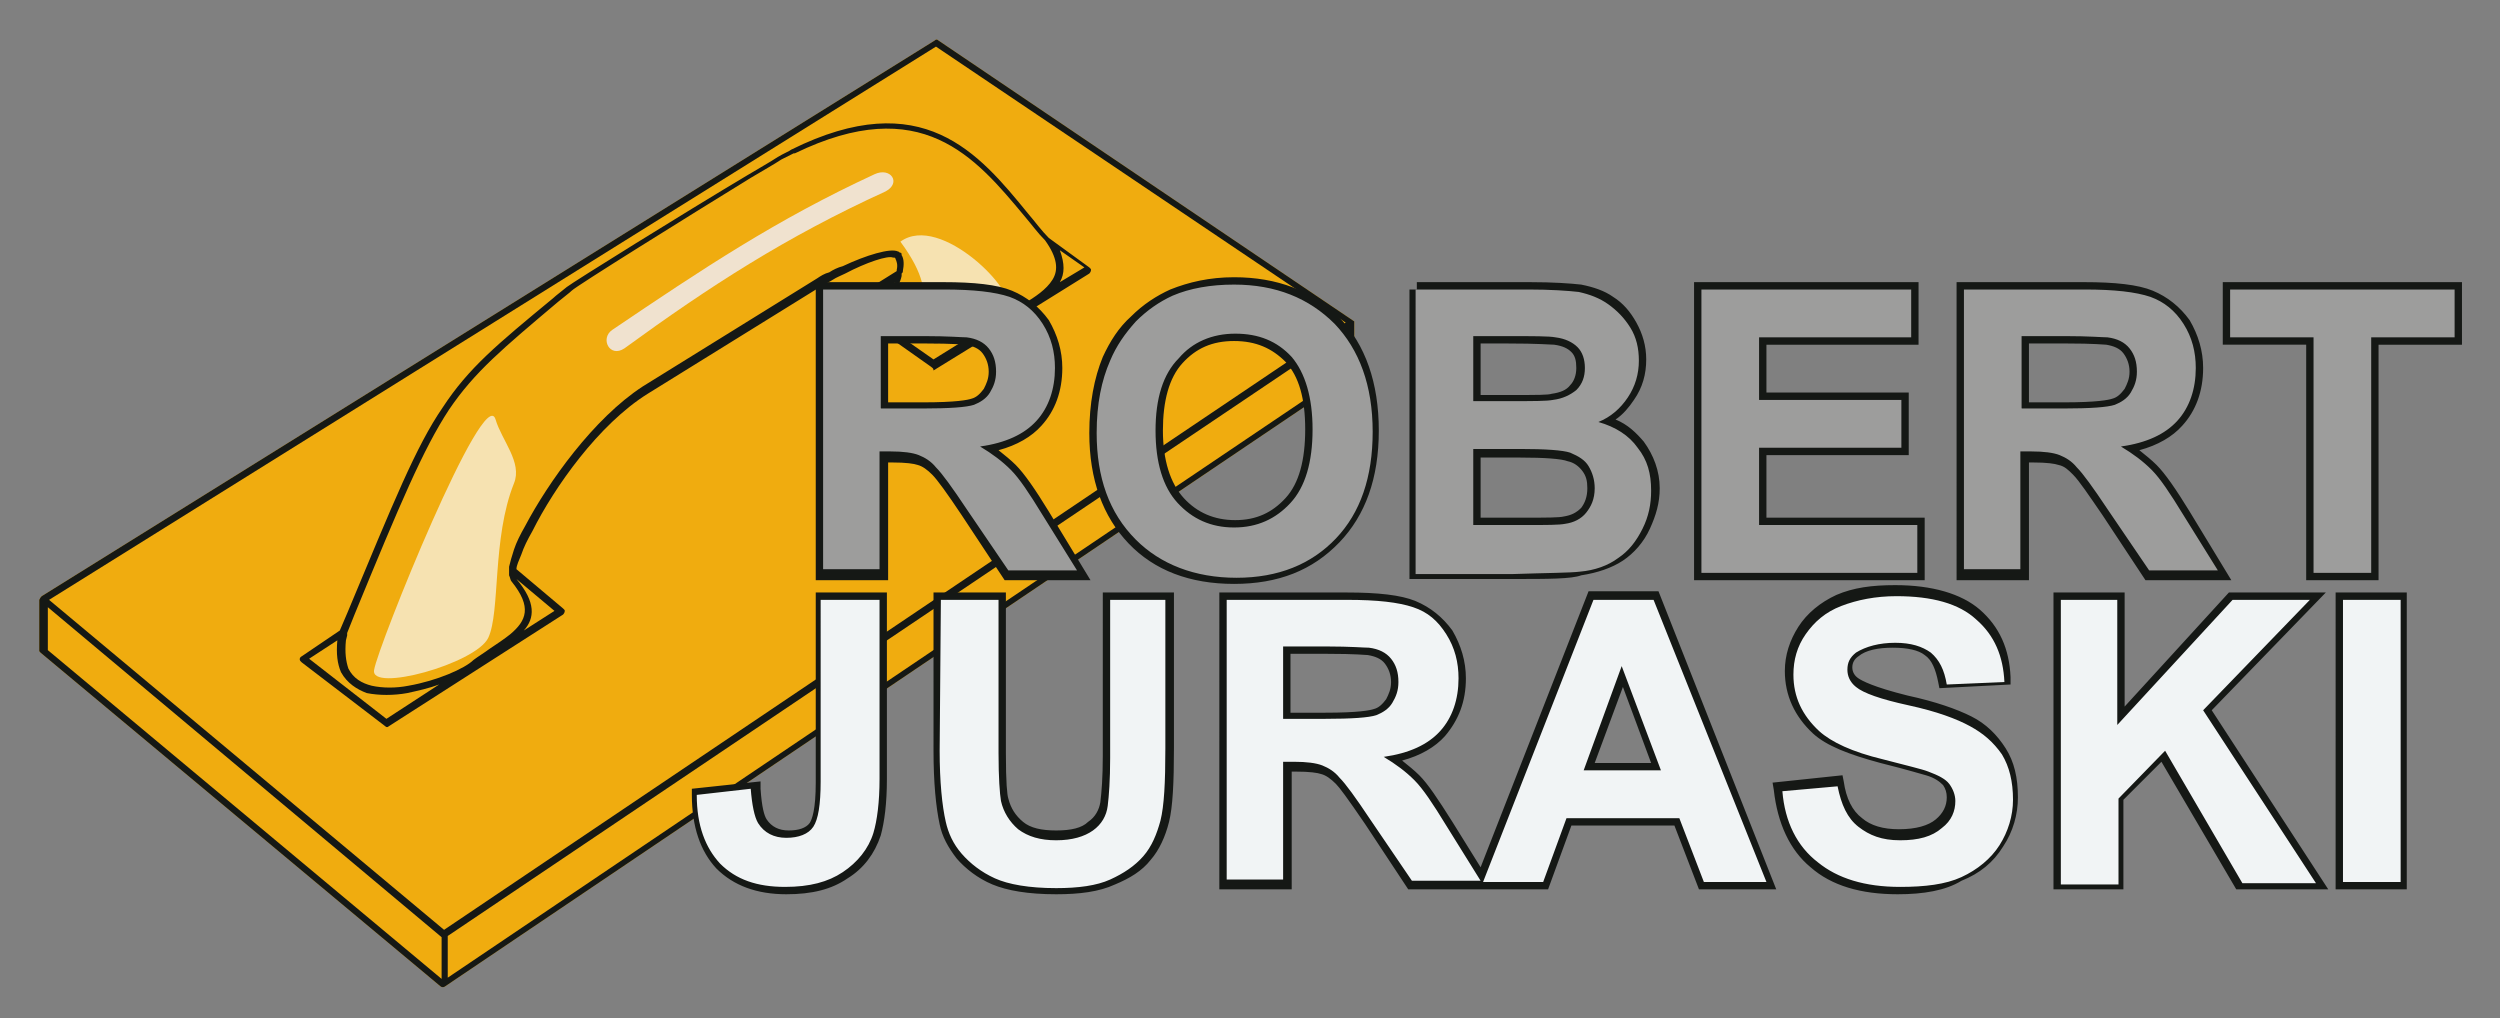 <?xml version="1.0" encoding="utf-8"?>
<!-- Generator: Adobe Illustrator 19.2.0, SVG Export Plug-In . SVG Version: 6.00 Build 0)  -->
<svg version="1.1" id="Ebene_1" xmlns="http://www.w3.org/2000/svg" xmlns:xlink="http://www.w3.org/1999/xlink" x="0px" y="0px"
	 viewBox="0 0 203.8 83" style="enable-background:new 0 0 203.8 83;" xml:space="preserve">
<rect x="0" y="0" width="203.8" height="83" fill="#808080" stroke="none"/>
<style type="text/css">
	.st0{fill:#F0AC0F;}
	.st1{fill:#151815;}
	.st2{display:none;fill:#9D9D9C;}
	.st3{fill:#F0E2CF;}
	.st4{fill:#F6E2B1;}
	.st5{display:none;fill:none;stroke:#151815;stroke-width:5.669;stroke-miterlimit:22.926;}
	.st6{display:none;fill:#F1F4F5;}
	.st7{fill:#F1F4F5;}
	.st8{fill:#9D9D9C;}
</style>
<g>
	<path class="st0" d="M3.4,48.6L3.4,48.6L76.2,3.3c0.1-0.1,0.2-0.1,0.3,0l33.9,22.9l0,0l0,0l0,0l0,0l0,0l0,0l0,0l0,0l0,0l0,0v0l0,0
		l0,0l0,0c0,0,0,0.1,0,0.1v0v4c0,0.1,0,0.2-0.1,0.2l0,0l-74,49.9c-0.1,0.1-0.3,0.1-0.4,0L3.3,53.2c-0.1-0.1-0.1-0.1-0.1-0.2v-4.1
		c0,0,0,0,0,0l0,0v0l0,0l0,0l0,0l0,0l0,0v0c0,0,0,0,0,0l0,0v0c0,0,0,0,0,0l0,0l0,0v0C3.3,48.7,3.3,48.7,3.4,48.6L3.4,48.6L3.4,48.6
		C3.4,48.6,3.4,48.6,3.4,48.6L3.4,48.6L3.4,48.6L3.4,48.6z"/>
	<path class="st1" d="M76.3,3.8L4,48.9l32.2,26.9l73.5-49.5L76.3,3.8L76.3,3.8z M3.4,48.6L3.4,48.6L76.2,3.3c0.1-0.1,0.2-0.1,0.3,0
		l33.9,22.9l0,0l0,0l0,0l0,0l0,0l0,0l0,0l0,0l0,0l0,0v0l0,0l0,0l0,0c0,0,0,0.1,0,0.1v0v4c0,0.1,0,0.2-0.1,0.2l0,0l-74,49.9
		c-0.1,0.1-0.3,0.1-0.4,0L3.3,53.2c-0.1-0.1-0.1-0.1-0.1-0.2v-4.1c0,0,0,0,0,0l0,0v0l0,0l0,0l0,0l0,0l0,0v0c0,0,0,0,0,0l0,0v0
		c0,0,0,0,0,0l0,0l0,0v0C3.3,48.7,3.3,48.7,3.4,48.6L3.4,48.6L3.4,48.6C3.4,48.6,3.4,48.6,3.4,48.6L3.4,48.6L3.4,48.6L3.4,48.6z
		 M3.9,49.5v3.5l32.1,26.8v-3.4L3.9,49.5L3.9,49.5z M36.5,76.3v3.4l73.4-49.5v-3.3L36.5,76.3L36.5,76.3z"/>
	<path class="st1" d="M69.8,24.9l6.3,4.4l2.9-1.8c-2.8,0.9-4.4,0.3-5.2-0.1c-0.1,0-0.2-0.1-0.3-0.1c0,0,0,0,0,0
		c-1.8-0.8-1.6-2-1.3-3.1c0-0.1,0.1-0.3,0.1-0.4c0-0.1,0.1-0.2,0.2-0.2c0,0,0.1,0,0.1-0.1c0,0,0.1-0.1,0.1-0.1
		c0.1-0.1,0.2-0.3,0.3-0.4L69.8,24.9L69.8,24.9z M75.9,29.9l-6.8-4.8c0,0-0.1-0.1-0.1-0.1c-0.1-0.1,0-0.3,0.1-0.4l4-2.5
		c0,0,0-0.1,0-0.1c0.1-0.4,0-0.7-0.1-0.9l0,0l0,0c0,0,0-0.1-0.1-0.1c0,0,0,0-0.1,0c0,0,0,0,0,0l0,0l0,0c0,0,0,0,0,0
		c-0.4-0.2-2.2,0.4-3.9,1.3c-0.4,0.2-0.7,0.3-1,0.5s-0.6,0.3-0.9,0.5l0,0l-14.2,8.8l0,0c-4,2.5-7.6,7.6-9.4,11.2
		c-0.4,0.7-0.7,1.3-0.9,1.9c-0.2,0.5-0.4,0.9-0.4,1.2l3.8,3.2c0,0,0,0,0.1,0.1c0.1,0.1,0,0.3-0.1,0.4l-14.2,9.1l0,0
		c-0.1,0.1-0.2,0.1-0.3,0l-6.8-5.2c0,0,0,0-0.1-0.1c-0.1-0.1-0.1-0.3,0.1-0.4l3.1-2.1l0.6-1.4c3.8-9.1,5.6-13.6,7.8-16.8
		c2.1-3.2,4.4-5.1,9-8.9c0.1-0.1,0.1-0.1,1.1-0.9c0.5-0.4,9.5-6,14.7-9.1c1-0.6,1.9-1.1,2.5-1.5c0.5-0.3,1-0.5,1.1-0.6c0,0,0,0,0,0
		c10.7-5.3,15.3,0.3,19.3,5.2c0.6,0.7,1.1,1.4,1.7,2l3.3,2.4c0,0,0.1,0.1,0.1,0.1c0.1,0.1,0,0.3-0.1,0.4l-5.3,3.3l-0.1,0.1l0,0
		c0,0,0,0,0,0l-7.3,4.5l0,0C76.1,30,76,30,75.9,29.9L75.9,29.9z M83.2,25L83.2,25c0.1-0.1,0.1-0.1,0.1-0.1l0,0l0.1-0.1
		c1-0.6,1.9-1.2,2.4-2c0.5-0.8,0.4-1.8-0.6-3.2l0,0c-0.6-0.6-1.1-1.3-1.7-2c-4-4.8-8.4-10.1-18.7-5.1c0,0-0.1,0-0.1,0
		c0,0-0.4,0.2-1,0.5c-0.6,0.4-1.5,0.9-2.5,1.5C56,17.7,47,23.3,46.6,23.7c-0.2,0.2-0.5,0.4-1.1,0.9c-4.5,3.8-6.8,5.7-8.9,8.8
		c-2.1,3.2-4,7.7-7.7,16.7l-0.6,1.5c0,0,0,0,0,0c0,0.1,0,0.1,0,0.2l-0.1,0.4c-0.1,1,0,1.7,0.2,2.3c0.4,0.8,1.1,1.2,1.9,1.4
		c0.9,0.2,2,0.2,3,0c2.3-0.4,4.6-1.4,5.3-2.1c0,0,0,0,0,0l0,0l0,0h0c0.4-0.3,0.9-0.6,1.3-0.9c0.6-0.4,1.2-0.8,1.7-1.2
		c1.3-1.1,1.8-2.2,0.1-4.3c0,0,0,0,0,0l0,0c-0.1-0.1-0.1-0.3-0.2-0.5c0-0.1,0-0.3,0-0.5c0,0,0-0.1,0-0.1c0,0,0,0,0-0.1c0,0,0,0,0,0
		c0.1-0.4,0.2-0.8,0.4-1.4s0.5-1.2,0.9-1.9c1.9-3.6,5.6-8.8,9.6-11.4l0,0l0,0l14.2-8.8h0l0,0c0.3-0.2,0.6-0.4,1-0.5
		c0.3-0.2,0.7-0.4,1.1-0.5c1.9-0.9,3.9-1.5,4.5-1.2l0,0l0,0l0,0l0,0c0,0,0,0,0,0c0.1,0,0.1,0.1,0.2,0.1s0.1,0.1,0.1,0.2l0,0
		c0.2,0.3,0.2,0.8,0.1,1.3c0,0.1,0,0.1-0.1,0.2c0,0.1,0,0.1,0,0.2c-0.1,0.5-0.4,1-0.6,1.4c-0.1,0.1-0.1,0.1-0.2,0.2
		c0,0-0.1,0-0.1,0.1c0,0.1,0,0.2-0.1,0.3c-0.2,0.9-0.3,1.8,1,2.5c0.1,0,0.2,0.1,0.3,0.1C75.1,27.4,77.6,28.4,83.2,25L83.2,25z
		 M86.4,23l2-1.2l-2-1.4C86.8,21.5,86.8,22.3,86.4,23L86.4,23z M27.8,54.8c-0.3-0.7-0.4-1.5-0.3-2.6l-2.3,1.5l6.3,4.9l4.3-2.8
		c-0.8,0.3-1.7,0.5-2.6,0.7c-1.1,0.2-2.3,0.2-3.3,0C29.1,56.2,28.3,55.7,27.8,54.8L27.8,54.8z M42.1,47.2c1.6,1.9,1.5,3.2,0.6,4.2
		l2.5-1.6L42.1,47.2C42.1,47.1,42.1,47.2,42.1,47.2L42.1,47.2z"/>
	<path class="st2" d="M65.4,71.8c3.8,1.9,12.9,4.7,20.1,16.8c-6.4-7-13.4-9.3-22.9-14.3C59.5,72.7,60.4,69.3,65.4,71.8L65.4,71.8z
		 M100.6,42.6c18.7,10.2,33.4,17.9,45.6,38.7c-4.1-16-16.4-28.6-42.1-41.5C99.6,38.5,96.7,40.5,100.6,42.6L100.6,42.6z M89.6,50.1
		c13.5,4.5,25.4,16.3,32.1,28.2c-10.4-12-20.6-20.9-35.3-26.1C85.2,51.8,85.6,48.8,89.6,50.1L89.6,50.1z M75.3,61.4
		c13.5,4.5,25.4,16.3,32.1,28.2c-10.4-12-20.6-20.9-35.3-26.1C70.9,63,71.2,60,75.3,61.4L75.3,61.4z"/>
	<path class="st3" d="M71.3,14.2c-8,3.7-14,7.7-21.4,12.7c-1,0.7-0.2,2.3,1,1.5c7-5.1,13.2-9.1,21.3-12.8
		C73.5,14.9,72.6,13.6,71.3,14.2L71.3,14.2z"/>
	<path class="st4" d="M30.5,54.6c-0.4,1.9,8.3-0.5,9.3-2.6c1-2.1,0.3-8.1,2.1-12.6c0.7-1.7-1-3.5-1.5-5.2
		C39.5,31.1,30.8,52.7,30.5,54.6L30.5,54.6z M82,25c1.1-1-5.3-7.7-8.6-5.3c4,5.4,0.3,6.4,1.1,7C76,27.7,81,26,82,25L82,25z"/>
	<path class="st5" d="M56.7,82.8v-7.2h1.5v7.2H56.7L56.7,82.8z M64.3,82.8H63v-2.7c0-0.6,0-0.9-0.1-1.1c-0.1-0.2-0.2-0.3-0.3-0.4
		c-0.1-0.1-0.3-0.1-0.5-0.1c-0.2,0-0.5,0.1-0.6,0.2c-0.2,0.1-0.3,0.3-0.4,0.5C61,79.4,61,79.8,61,80.4v2.4h-1.4v-5.2h1.3v0.8
		c0.5-0.6,1-0.9,1.7-0.9c0.3,0,0.6,0.1,0.8,0.2c0.3,0.1,0.4,0.3,0.6,0.4c0.1,0.2,0.2,0.4,0.3,0.6c0.1,0.2,0.1,0.5,0.1,0.9V82.8
		L64.3,82.8z M70.5,82.8h-1.4v-2.7c0-0.6,0-0.9-0.1-1.1c-0.1-0.2-0.2-0.3-0.3-0.4c-0.1-0.1-0.3-0.1-0.5-0.1c-0.2,0-0.5,0.1-0.6,0.2
		c-0.2,0.1-0.3,0.3-0.4,0.5s-0.1,0.6-0.1,1.2v2.4h-1.4v-5.2H67v0.8c0.5-0.6,1-0.9,1.7-0.9c0.3,0,0.6,0.1,0.8,0.2
		c0.3,0.1,0.4,0.3,0.6,0.4c0.1,0.2,0.2,0.4,0.3,0.6c0.1,0.2,0.1,0.5,0.1,0.9V82.8L70.5,82.8z M74.9,81.1l1.4,0.2
		c-0.2,0.5-0.5,0.9-0.8,1.1c-0.4,0.3-0.9,0.4-1.4,0.4c-0.9,0-1.6-0.3-2-0.9c-0.4-0.5-0.5-1.1-0.5-1.8c0-0.9,0.2-1.5,0.7-2
		c0.4-0.5,1-0.7,1.7-0.7c0.8,0,1.4,0.3,1.9,0.8c0.4,0.5,0.7,1.3,0.6,2.4h-3.5c0,0.4,0.1,0.7,0.3,1c0.2,0.2,0.5,0.3,0.8,0.3
		c0.2,0,0.4-0.1,0.5-0.2C74.8,81.6,74.9,81.4,74.9,81.1L74.9,81.1z M75,79.7c0-0.4-0.1-0.7-0.3-0.9c-0.2-0.2-0.4-0.3-0.7-0.3
		c-0.3,0-0.5,0.1-0.7,0.3S73,79.4,73,79.7L75,79.7L75,79.7z M82.3,82.8h-1.4v-2.7c0-0.6,0-0.9-0.1-1.1c-0.1-0.2-0.2-0.3-0.3-0.4
		c-0.1-0.1-0.3-0.1-0.5-0.1c-0.2,0-0.5,0.1-0.6,0.2c-0.2,0.1-0.3,0.3-0.4,0.5c-0.1,0.2-0.1,0.6-0.1,1.2v2.4h-1.4v-5.2h1.3v0.8
		c0.5-0.6,1-0.9,1.7-0.9c0.3,0,0.6,0.1,0.8,0.2c0.3,0.1,0.4,0.3,0.6,0.4s0.2,0.4,0.3,0.6c0.1,0.2,0.1,0.5,0.1,0.9V82.8L82.3,82.8z
		 M84.7,79.2l-1.3-0.2c0.1-0.5,0.4-0.9,0.7-1.1c0.4-0.2,0.9-0.4,1.5-0.4c0.6,0,1.1,0.1,1.4,0.2c0.3,0.1,0.5,0.3,0.6,0.6
		c0.1,0.2,0.2,0.6,0.2,1.2l0,1.6c0,0.5,0,0.8,0.1,1c0,0.2,0.1,0.4,0.3,0.7h-1.4c0-0.1-0.1-0.2-0.1-0.4c0-0.1,0-0.1,0-0.2
		c-0.2,0.2-0.5,0.4-0.8,0.5s-0.6,0.2-0.9,0.2c-0.5,0-1-0.1-1.3-0.4c-0.3-0.3-0.5-0.7-0.5-1.1c0-0.3,0.1-0.6,0.2-0.8
		c0.1-0.2,0.3-0.4,0.6-0.5s0.6-0.2,1.1-0.3c0.6-0.1,1.1-0.2,1.3-0.3v-0.1c0-0.3-0.1-0.5-0.2-0.6c-0.1-0.1-0.4-0.2-0.7-0.2
		c-0.3,0-0.4,0-0.6,0.1C84.9,78.7,84.8,78.9,84.7,79.2L84.7,79.2z M86.6,80.3c-0.2,0.1-0.5,0.1-0.8,0.2c-0.4,0.1-0.6,0.2-0.8,0.2
		c-0.2,0.1-0.3,0.3-0.3,0.5c0,0.2,0.1,0.4,0.2,0.5c0.1,0.1,0.3,0.2,0.5,0.2c0.3,0,0.5-0.1,0.7-0.3c0.2-0.1,0.3-0.3,0.3-0.5
		c0-0.1,0.1-0.3,0.1-0.7V80.3L86.6,80.3z M92.7,82.8V82c-0.2,0.3-0.4,0.5-0.8,0.7s-0.6,0.2-1,0.2c-0.4,0-0.7-0.1-0.9-0.2
		c-0.3-0.2-0.5-0.4-0.6-0.6c-0.1-0.3-0.2-0.7-0.2-1.2v-3.3h1.4V80c0,0.7,0,1.2,0.1,1.4s0.1,0.3,0.3,0.4c0.1,0.1,0.3,0.1,0.5,0.1
		c0.2,0,0.4-0.1,0.6-0.2c0.2-0.1,0.3-0.3,0.4-0.5c0.1-0.2,0.1-0.7,0.1-1.4v-2.2H94v5.2H92.7L92.7,82.8z M95,81.3l1.4-0.2
		c0.1,0.3,0.2,0.5,0.4,0.6c0.2,0.1,0.4,0.2,0.8,0.2c0.4,0,0.6-0.1,0.8-0.2c0.1-0.1,0.2-0.2,0.2-0.4c0-0.1,0-0.2-0.1-0.3
		c-0.1-0.1-0.2-0.1-0.5-0.2c-1.1-0.3-1.8-0.5-2.1-0.7c-0.4-0.3-0.6-0.7-0.6-1.2c0-0.4,0.2-0.8,0.5-1.1c0.4-0.3,0.9-0.5,1.7-0.5
		c0.7,0,1.2,0.1,1.6,0.4s0.6,0.6,0.7,1l-1.3,0.2c-0.1-0.2-0.2-0.4-0.3-0.5c-0.2-0.1-0.4-0.2-0.7-0.2c-0.4,0-0.6,0.1-0.8,0.2
		c-0.1,0.1-0.2,0.2-0.2,0.3c0,0.1,0,0.2,0.1,0.3c0.1,0.1,0.6,0.2,1.3,0.4c0.7,0.2,1.2,0.4,1.5,0.6c0.3,0.3,0.4,0.6,0.4,1
		c0,0.5-0.2,0.9-0.6,1.2c-0.4,0.4-1,0.5-1.8,0.5c-0.7,0-1.3-0.1-1.7-0.4C95.4,82.2,95.1,81.8,95,81.3L95,81.3z M101,82.8v-7.2h1.4
		v2.6c0.4-0.5,0.9-0.7,1.5-0.7c0.6,0,1.2,0.2,1.6,0.7c0.4,0.5,0.6,1.1,0.6,2c0,0.9-0.2,1.6-0.6,2.1c-0.4,0.5-0.9,0.7-1.6,0.7
		c-0.3,0-0.6-0.1-0.9-0.2c-0.3-0.2-0.5-0.4-0.8-0.7v0.8L101,82.8L101,82.8z M102.4,80.1c0,0.5,0.1,0.9,0.3,1.2
		c0.2,0.4,0.6,0.5,1,0.5c0.3,0,0.6-0.1,0.8-0.4c0.2-0.3,0.3-0.7,0.3-1.2c0-0.6-0.1-1-0.3-1.3c-0.2-0.3-0.5-0.4-0.8-0.4
		c-0.3,0-0.6,0.1-0.8,0.4C102.5,79.1,102.4,79.5,102.4,80.1L102.4,80.1z M108.3,79.2l-1.3-0.2c0.1-0.5,0.4-0.9,0.7-1.1
		s0.9-0.4,1.5-0.4c0.6,0,1.1,0.1,1.4,0.2c0.3,0.1,0.5,0.3,0.6,0.6c0.1,0.2,0.2,0.6,0.2,1.2l0,1.6c0,0.5,0,0.8,0.1,1
		c0,0.2,0.1,0.4,0.3,0.7h-1.4c0-0.1-0.1-0.2-0.1-0.4c0-0.1,0-0.1,0-0.2c-0.2,0.2-0.5,0.4-0.8,0.5c-0.3,0.1-0.6,0.2-0.9,0.2
		c-0.5,0-1-0.1-1.3-0.4c-0.3-0.3-0.5-0.7-0.5-1.1c0-0.3,0.1-0.6,0.2-0.8c0.1-0.2,0.3-0.4,0.6-0.5c0.3-0.1,0.6-0.2,1.1-0.3
		c0.6-0.1,1.1-0.2,1.3-0.3v-0.1c0-0.3-0.1-0.5-0.2-0.6c-0.1-0.1-0.4-0.2-0.7-0.2c-0.3,0-0.4,0-0.6,0.1
		C108.5,78.7,108.4,78.9,108.3,79.2L108.3,79.2z M110.1,80.3c-0.2,0.1-0.5,0.1-0.8,0.2c-0.4,0.1-0.6,0.2-0.8,0.2
		c-0.2,0.1-0.3,0.3-0.3,0.5c0,0.2,0.1,0.4,0.2,0.5c0.1,0.1,0.3,0.2,0.5,0.2c0.3,0,0.5-0.1,0.7-0.3c0.2-0.1,0.3-0.3,0.3-0.5
		c0-0.1,0.1-0.3,0.1-0.7V80.3L110.1,80.3z M116.3,82.8V82c-0.2,0.3-0.4,0.5-0.8,0.7s-0.6,0.2-1,0.2c-0.4,0-0.7-0.1-0.9-0.2
		c-0.3-0.2-0.5-0.4-0.6-0.6c-0.1-0.3-0.2-0.7-0.2-1.2v-3.3h1.4V80c0,0.7,0,1.2,0.1,1.4s0.1,0.3,0.3,0.4c0.1,0.1,0.3,0.1,0.5,0.1
		c0.2,0,0.4-0.1,0.6-0.2s0.3-0.3,0.4-0.5c0.1-0.2,0.1-0.7,0.1-1.4v-2.2h1.4v5.2H116.3L116.3,82.8z M125.3,82.8V82
		c-0.2,0.3-0.4,0.5-0.8,0.7s-0.6,0.2-1,0.2c-0.4,0-0.7-0.1-0.9-0.2c-0.3-0.2-0.5-0.4-0.6-0.6c-0.1-0.3-0.2-0.7-0.2-1.2v-3.3h1.4V80
		c0,0.7,0,1.2,0.1,1.4c0.1,0.2,0.1,0.3,0.3,0.4c0.1,0.1,0.3,0.1,0.5,0.1c0.2,0,0.4-0.1,0.6-0.2c0.2-0.1,0.3-0.3,0.4-0.5
		c0.1-0.2,0.1-0.7,0.1-1.4v-2.2h1.4v5.2H125.3L125.3,82.8z M132.7,82.8h-1.4v-2.7c0-0.6,0-0.9-0.1-1.1c-0.1-0.2-0.2-0.3-0.3-0.4
		c-0.1-0.1-0.3-0.1-0.5-0.1c-0.2,0-0.5,0.1-0.6,0.2c-0.2,0.1-0.3,0.3-0.4,0.5c-0.1,0.2-0.1,0.6-0.1,1.2v2.4H128v-5.2h1.3v0.8
		c0.5-0.6,1-0.9,1.7-0.9c0.3,0,0.6,0.1,0.8,0.2c0.3,0.1,0.4,0.3,0.6,0.4c0.1,0.2,0.2,0.4,0.3,0.6c0.1,0.2,0.1,0.5,0.1,0.9V82.8
		L132.7,82.8z M138.9,82.8h-1.3V82c-0.2,0.3-0.5,0.5-0.8,0.7s-0.6,0.2-0.9,0.2c-0.6,0-1.1-0.2-1.5-0.7s-0.6-1.2-0.6-2
		c0-0.9,0.2-1.6,0.6-2c0.4-0.5,0.9-0.7,1.6-0.7c0.6,0,1.1,0.2,1.5,0.7v-2.6h1.4L138.9,82.8L138.9,82.8z M135.2,80.1
		c0,0.6,0.1,1,0.2,1.2c0.2,0.4,0.5,0.5,0.9,0.5c0.3,0,0.6-0.1,0.8-0.4c0.2-0.3,0.3-0.7,0.3-1.2c0-0.6-0.1-1-0.3-1.3
		c-0.2-0.3-0.5-0.4-0.8-0.4c-0.3,0-0.6,0.1-0.8,0.4C135.4,79.2,135.2,79.5,135.2,80.1L135.2,80.1z M143.1,82.8v-7.2h4.9v1.2h-3.5
		v1.7h3v1.2h-3v3.1L143.1,82.8L143.1,82.8z M150.3,79.2l-1.3-0.2c0.1-0.5,0.4-0.9,0.7-1.1s0.9-0.4,1.5-0.4c0.6,0,1.1,0.1,1.4,0.2
		c0.3,0.1,0.5,0.3,0.6,0.6c0.1,0.2,0.2,0.6,0.2,1.2l0,1.6c0,0.5,0,0.8,0.1,1c0,0.2,0.1,0.4,0.3,0.7h-1.4c0-0.1-0.1-0.2-0.1-0.4
		c0-0.1,0-0.1,0-0.2c-0.2,0.2-0.5,0.4-0.8,0.5s-0.6,0.2-0.9,0.2c-0.5,0-1-0.1-1.3-0.4c-0.3-0.3-0.5-0.7-0.5-1.1
		c0-0.3,0.1-0.6,0.2-0.8c0.1-0.2,0.3-0.4,0.6-0.5c0.3-0.1,0.6-0.2,1.1-0.3c0.6-0.1,1.1-0.2,1.3-0.3v-0.1c0-0.3-0.1-0.5-0.2-0.6
		c-0.1-0.1-0.4-0.2-0.7-0.2c-0.3,0-0.4,0-0.6,0.1C150.5,78.7,150.4,78.9,150.3,79.2L150.3,79.2z M152.2,80.3
		c-0.2,0.1-0.5,0.1-0.8,0.2c-0.4,0.1-0.6,0.2-0.8,0.2c-0.2,0.1-0.3,0.3-0.3,0.5c0,0.2,0.1,0.4,0.2,0.5c0.1,0.1,0.3,0.2,0.5,0.2
		c0.3,0,0.5-0.1,0.7-0.3c0.2-0.1,0.3-0.3,0.3-0.5c0-0.1,0.1-0.3,0.1-0.7V80.3L152.2,80.3z M156.2,82.8h-1.4v-5.2h1.3v0.7
		c0.2-0.4,0.4-0.6,0.6-0.7c0.2-0.1,0.4-0.2,0.6-0.2c0.3,0,0.6,0.1,0.9,0.3l-0.4,1.2c-0.2-0.2-0.4-0.2-0.6-0.2s-0.4,0.1-0.5,0.2
		c-0.1,0.1-0.2,0.3-0.3,0.6c-0.1,0.3-0.1,0.9-0.1,1.8L156.2,82.8L156.2,82.8z M158.8,82.8v-7.2h1.4v2.6c0.4-0.5,0.9-0.7,1.5-0.7
		c0.6,0,1.2,0.2,1.6,0.7c0.4,0.5,0.6,1.1,0.6,2c0,0.9-0.2,1.6-0.6,2.1s-0.9,0.7-1.6,0.7c-0.3,0-0.6-0.1-0.9-0.2
		c-0.3-0.2-0.5-0.4-0.8-0.7v0.8L158.8,82.8L158.8,82.8z M160.1,80.1c0,0.5,0.1,0.9,0.3,1.2c0.2,0.4,0.6,0.5,1,0.5
		c0.3,0,0.6-0.1,0.8-0.4c0.2-0.3,0.3-0.7,0.3-1.2c0-0.6-0.1-1-0.3-1.3c-0.2-0.3-0.5-0.4-0.8-0.4c-0.3,0-0.6,0.1-0.8,0.4
		C160.2,79.1,160.1,79.5,160.1,80.1L160.1,80.1z M164.9,83.1l1.6,0.2c0,0.2,0.1,0.3,0.2,0.4c0.1,0.1,0.3,0.2,0.6,0.2
		c0.4,0,0.6-0.1,0.8-0.2c0.1-0.1,0.2-0.2,0.3-0.4c0-0.1,0.1-0.3,0.1-0.6V82c-0.4,0.6-0.9,0.8-1.6,0.8c-0.7,0-1.3-0.3-1.7-0.9
		c-0.3-0.5-0.5-1.1-0.5-1.8c0-0.9,0.2-1.5,0.6-2c0.4-0.5,1-0.7,1.6-0.7c0.6,0,1.2,0.3,1.6,0.9v-0.7h1.3v4.7c0,0.6-0.1,1.1-0.2,1.4
		c-0.1,0.3-0.2,0.5-0.4,0.7c-0.2,0.2-0.4,0.3-0.7,0.4c-0.3,0.1-0.7,0.2-1.2,0.2c-0.9,0-1.5-0.2-1.9-0.5s-0.6-0.7-0.6-1.1
		C164.8,83.3,164.8,83.2,164.9,83.1L164.9,83.1z M166.1,80.1c0,0.6,0.1,1,0.3,1.2s0.5,0.4,0.8,0.4c0.3,0,0.6-0.1,0.9-0.4
		c0.2-0.3,0.4-0.7,0.4-1.2c0-0.5-0.1-0.9-0.3-1.2c-0.2-0.3-0.5-0.4-0.8-0.4c-0.3,0-0.6,0.1-0.8,0.4
		C166.2,79.1,166.1,79.5,166.1,80.1L166.1,80.1z M174.2,81.1l1.4,0.2c-0.2,0.5-0.5,0.9-0.8,1.1c-0.4,0.3-0.9,0.4-1.4,0.4
		c-0.9,0-1.6-0.3-2-0.9c-0.4-0.5-0.5-1.1-0.5-1.8c0-0.9,0.2-1.5,0.7-2c0.4-0.5,1-0.7,1.7-0.7c0.8,0,1.4,0.3,1.9,0.8
		c0.4,0.5,0.7,1.3,0.6,2.4h-3.5c0,0.4,0.1,0.7,0.3,1c0.2,0.2,0.5,0.3,0.8,0.3c0.2,0,0.4-0.1,0.5-0.2C174,81.6,174.1,81.4,174.2,81.1
		L174.2,81.1z M174.3,79.7c0-0.4-0.1-0.7-0.3-0.9c-0.2-0.2-0.4-0.3-0.7-0.3c-0.3,0-0.5,0.1-0.7,0.3c-0.2,0.2-0.3,0.5-0.3,0.9
		L174.3,79.7L174.3,79.7z M176.7,82.8v-7.2h1.4v2.6c0.4-0.5,0.9-0.7,1.5-0.7c0.6,0,1.2,0.2,1.6,0.7c0.4,0.5,0.6,1.1,0.6,2
		c0,0.9-0.2,1.6-0.6,2.1s-0.9,0.7-1.6,0.7c-0.3,0-0.6-0.1-0.9-0.2c-0.3-0.2-0.5-0.4-0.8-0.7v0.8L176.7,82.8L176.7,82.8z M178.1,80.1
		c0,0.5,0.1,0.9,0.3,1.2c0.2,0.4,0.6,0.5,1,0.5c0.3,0,0.6-0.1,0.8-0.4c0.2-0.3,0.3-0.7,0.3-1.2c0-0.6-0.1-1-0.3-1.3
		c-0.2-0.3-0.5-0.4-0.8-0.4c-0.3,0-0.6,0.1-0.8,0.4C178.2,79.1,178.1,79.5,178.1,80.1L178.1,80.1z M186.4,82.8V82
		c-0.2,0.3-0.4,0.5-0.8,0.7c-0.3,0.2-0.6,0.2-1,0.2c-0.4,0-0.7-0.1-0.9-0.2c-0.3-0.2-0.5-0.4-0.6-0.6c-0.1-0.3-0.2-0.7-0.2-1.2v-3.3
		h1.4V80c0,0.7,0,1.2,0.1,1.4s0.1,0.3,0.3,0.4c0.1,0.1,0.3,0.1,0.5,0.1c0.2,0,0.4-0.1,0.6-0.2c0.2-0.1,0.3-0.3,0.4-0.5
		c0.1-0.2,0.1-0.7,0.1-1.4v-2.2h1.4v5.2H186.4L186.4,82.8z M193.8,82.8h-1.4v-2.7c0-0.6,0-0.9-0.1-1.1c-0.1-0.2-0.2-0.3-0.3-0.4
		c-0.1-0.1-0.3-0.1-0.5-0.1c-0.2,0-0.5,0.1-0.6,0.2c-0.2,0.1-0.3,0.3-0.4,0.5s-0.1,0.6-0.1,1.2v2.4h-1.4v-5.2h1.3v0.8
		c0.5-0.6,1-0.9,1.7-0.9c0.3,0,0.6,0.1,0.8,0.2c0.3,0.1,0.4,0.3,0.6,0.4c0.1,0.2,0.2,0.4,0.3,0.6c0.1,0.2,0.1,0.5,0.1,0.9V82.8
		L193.8,82.8z M195.1,83.1l1.6,0.2c0,0.2,0.1,0.3,0.2,0.4c0.1,0.1,0.3,0.2,0.6,0.2c0.4,0,0.6-0.1,0.8-0.2c0.1-0.1,0.2-0.2,0.3-0.4
		c0-0.1,0.1-0.3,0.1-0.6V82c-0.4,0.6-0.9,0.8-1.6,0.8c-0.7,0-1.3-0.3-1.7-0.9c-0.3-0.5-0.5-1.1-0.5-1.8c0-0.9,0.2-1.5,0.6-2
		c0.4-0.5,1-0.7,1.6-0.7c0.6,0,1.2,0.3,1.6,0.9v-0.7h1.3v4.7c0,0.6-0.1,1.1-0.2,1.4c-0.1,0.3-0.2,0.5-0.4,0.7
		c-0.2,0.2-0.4,0.3-0.7,0.4c-0.3,0.1-0.7,0.2-1.2,0.2c-0.9,0-1.5-0.2-1.9-0.5c-0.4-0.3-0.6-0.7-0.6-1.1
		C195.1,83.3,195.1,83.2,195.1,83.1L195.1,83.1z M196.4,80.1c0,0.6,0.1,1,0.3,1.2s0.5,0.4,0.8,0.4c0.3,0,0.6-0.1,0.9-0.4
		c0.2-0.3,0.4-0.7,0.4-1.2c0-0.5-0.1-0.9-0.3-1.2c-0.2-0.3-0.5-0.4-0.8-0.4c-0.3,0-0.6,0.1-0.8,0.4
		C196.5,79.1,196.4,79.5,196.4,80.1L196.4,80.1z"/>
	<path class="st6" d="M56.7,82.8v-7.2h1.5v7.2H56.7L56.7,82.8z M64.3,82.8H63v-2.7c0-0.6,0-0.9-0.1-1.1c-0.1-0.2-0.2-0.3-0.3-0.4
		c-0.1-0.1-0.3-0.1-0.5-0.1c-0.2,0-0.5,0.1-0.6,0.2c-0.2,0.1-0.3,0.3-0.4,0.5C61,79.4,61,79.8,61,80.4v2.4h-1.4v-5.2h1.3v0.8
		c0.5-0.6,1-0.9,1.7-0.9c0.3,0,0.6,0.1,0.8,0.2c0.3,0.1,0.4,0.3,0.6,0.4c0.1,0.2,0.2,0.4,0.3,0.6c0.1,0.2,0.1,0.5,0.1,0.9V82.8
		L64.3,82.8z M70.5,82.8h-1.4v-2.7c0-0.6,0-0.9-0.1-1.1c-0.1-0.2-0.2-0.3-0.3-0.4c-0.1-0.1-0.3-0.1-0.5-0.1c-0.2,0-0.5,0.1-0.6,0.2
		c-0.2,0.1-0.3,0.3-0.4,0.5s-0.1,0.6-0.1,1.2v2.4h-1.4v-5.2H67v0.8c0.5-0.6,1-0.9,1.7-0.9c0.3,0,0.6,0.1,0.8,0.2
		c0.3,0.1,0.4,0.3,0.6,0.4c0.1,0.2,0.2,0.4,0.3,0.6c0.1,0.2,0.1,0.5,0.1,0.9V82.8L70.5,82.8z M74.9,81.1l1.4,0.2
		c-0.2,0.5-0.5,0.9-0.8,1.1c-0.4,0.3-0.9,0.4-1.4,0.4c-0.9,0-1.6-0.3-2-0.9c-0.4-0.5-0.5-1.1-0.5-1.8c0-0.9,0.2-1.5,0.7-2
		c0.4-0.5,1-0.7,1.7-0.7c0.8,0,1.4,0.3,1.9,0.8c0.4,0.5,0.7,1.3,0.6,2.4h-3.5c0,0.4,0.1,0.7,0.3,1c0.2,0.2,0.5,0.3,0.8,0.3
		c0.2,0,0.4-0.1,0.5-0.2C74.8,81.6,74.9,81.4,74.9,81.1L74.9,81.1z M75,79.7c0-0.4-0.1-0.7-0.3-0.9c-0.2-0.2-0.4-0.3-0.7-0.3
		c-0.3,0-0.5,0.1-0.7,0.3S73,79.4,73,79.7L75,79.7L75,79.7z M82.3,82.8h-1.4v-2.7c0-0.6,0-0.9-0.1-1.1c-0.1-0.2-0.2-0.3-0.3-0.4
		c-0.1-0.1-0.3-0.1-0.5-0.1c-0.2,0-0.5,0.1-0.6,0.2c-0.2,0.1-0.3,0.3-0.4,0.5c-0.1,0.2-0.1,0.6-0.1,1.2v2.4h-1.4v-5.2h1.3v0.8
		c0.5-0.6,1-0.9,1.7-0.9c0.3,0,0.6,0.1,0.8,0.2c0.3,0.1,0.4,0.3,0.6,0.4s0.2,0.4,0.3,0.6c0.1,0.2,0.1,0.5,0.1,0.9V82.8L82.3,82.8z
		 M84.7,79.2l-1.3-0.2c0.1-0.5,0.4-0.9,0.7-1.1c0.4-0.2,0.9-0.4,1.5-0.4c0.6,0,1.1,0.1,1.4,0.2c0.3,0.1,0.5,0.3,0.6,0.6
		c0.1,0.2,0.2,0.6,0.2,1.2l0,1.6c0,0.5,0,0.8,0.1,1c0,0.2,0.1,0.4,0.3,0.7h-1.4c0-0.1-0.1-0.2-0.1-0.4c0-0.1,0-0.1,0-0.2
		c-0.2,0.2-0.5,0.4-0.8,0.5s-0.6,0.2-0.9,0.2c-0.5,0-1-0.1-1.3-0.4c-0.3-0.3-0.5-0.7-0.5-1.1c0-0.3,0.1-0.6,0.2-0.8
		c0.1-0.2,0.3-0.4,0.6-0.5s0.6-0.2,1.1-0.3c0.6-0.1,1.1-0.2,1.3-0.3v-0.1c0-0.3-0.1-0.5-0.2-0.6c-0.1-0.1-0.4-0.2-0.7-0.2
		c-0.3,0-0.4,0-0.6,0.1C84.9,78.7,84.8,78.9,84.7,79.2L84.7,79.2z M86.6,80.3c-0.2,0.1-0.5,0.1-0.8,0.2c-0.4,0.1-0.6,0.2-0.8,0.2
		c-0.2,0.1-0.3,0.3-0.3,0.5c0,0.2,0.1,0.4,0.2,0.5c0.1,0.1,0.3,0.2,0.5,0.2c0.3,0,0.5-0.1,0.7-0.3c0.2-0.1,0.3-0.3,0.3-0.5
		c0-0.1,0.1-0.3,0.1-0.7V80.3L86.6,80.3z M92.7,82.8V82c-0.2,0.3-0.4,0.5-0.8,0.7s-0.6,0.2-1,0.2c-0.4,0-0.7-0.1-0.9-0.2
		c-0.3-0.2-0.5-0.4-0.6-0.6c-0.1-0.3-0.2-0.7-0.2-1.2v-3.3h1.4V80c0,0.7,0,1.2,0.1,1.4s0.1,0.3,0.3,0.4c0.1,0.1,0.3,0.1,0.5,0.1
		c0.2,0,0.4-0.1,0.6-0.2c0.2-0.1,0.3-0.3,0.4-0.5c0.1-0.2,0.1-0.7,0.1-1.4v-2.2H94v5.2H92.7L92.7,82.8z M95,81.3l1.4-0.2
		c0.1,0.3,0.2,0.5,0.4,0.6c0.2,0.1,0.4,0.2,0.8,0.2c0.4,0,0.6-0.1,0.8-0.2c0.1-0.1,0.2-0.2,0.2-0.4c0-0.1,0-0.2-0.1-0.3
		c-0.1-0.1-0.2-0.1-0.5-0.2c-1.1-0.3-1.8-0.5-2.1-0.7c-0.4-0.3-0.6-0.7-0.6-1.2c0-0.4,0.2-0.8,0.5-1.1c0.4-0.3,0.9-0.5,1.7-0.5
		c0.7,0,1.2,0.1,1.6,0.4s0.6,0.6,0.7,1l-1.3,0.2c-0.1-0.2-0.2-0.4-0.3-0.5c-0.2-0.1-0.4-0.2-0.7-0.2c-0.4,0-0.6,0.1-0.8,0.2
		c-0.1,0.1-0.2,0.2-0.2,0.3c0,0.1,0,0.2,0.1,0.3c0.1,0.1,0.6,0.2,1.3,0.4c0.7,0.2,1.2,0.4,1.5,0.6c0.3,0.3,0.4,0.6,0.4,1
		c0,0.5-0.2,0.9-0.6,1.2c-0.4,0.4-1,0.5-1.8,0.5c-0.7,0-1.3-0.1-1.7-0.4C95.4,82.2,95.1,81.8,95,81.3L95,81.3z M101,82.8v-7.2h1.4
		v2.6c0.4-0.5,0.9-0.7,1.5-0.7c0.6,0,1.2,0.2,1.6,0.7c0.4,0.5,0.6,1.1,0.6,2c0,0.9-0.2,1.6-0.6,2.1c-0.4,0.5-0.9,0.7-1.6,0.7
		c-0.3,0-0.6-0.1-0.9-0.2c-0.3-0.2-0.5-0.4-0.8-0.7v0.8L101,82.8L101,82.8z M102.4,80.1c0,0.5,0.1,0.9,0.3,1.2
		c0.2,0.4,0.6,0.5,1,0.5c0.3,0,0.6-0.1,0.8-0.4c0.2-0.3,0.3-0.7,0.3-1.2c0-0.6-0.1-1-0.3-1.3c-0.2-0.3-0.5-0.4-0.8-0.4
		c-0.3,0-0.6,0.1-0.8,0.4C102.5,79.1,102.4,79.5,102.4,80.1L102.4,80.1z M108.3,79.2l-1.3-0.2c0.1-0.5,0.4-0.9,0.7-1.1
		s0.9-0.4,1.5-0.4c0.6,0,1.1,0.1,1.4,0.2c0.3,0.1,0.5,0.3,0.6,0.6c0.1,0.2,0.2,0.6,0.2,1.2l0,1.6c0,0.5,0,0.8,0.1,1
		c0,0.2,0.1,0.4,0.3,0.7h-1.4c0-0.1-0.1-0.2-0.1-0.4c0-0.1,0-0.1,0-0.2c-0.2,0.2-0.5,0.4-0.8,0.5c-0.3,0.1-0.6,0.2-0.9,0.2
		c-0.5,0-1-0.1-1.3-0.4c-0.3-0.3-0.5-0.7-0.5-1.1c0-0.3,0.1-0.6,0.2-0.8c0.1-0.2,0.3-0.4,0.6-0.5c0.3-0.1,0.6-0.2,1.1-0.3
		c0.6-0.1,1.1-0.2,1.3-0.3v-0.1c0-0.3-0.1-0.5-0.2-0.6c-0.1-0.1-0.4-0.2-0.7-0.2c-0.3,0-0.4,0-0.6,0.1
		C108.5,78.7,108.4,78.9,108.3,79.2L108.3,79.2z M110.1,80.3c-0.2,0.1-0.5,0.1-0.8,0.2c-0.4,0.1-0.6,0.2-0.8,0.2
		c-0.2,0.1-0.3,0.3-0.3,0.5c0,0.2,0.1,0.4,0.2,0.5c0.1,0.1,0.3,0.2,0.5,0.2c0.3,0,0.5-0.1,0.7-0.3c0.2-0.1,0.3-0.3,0.3-0.5
		c0-0.1,0.1-0.3,0.1-0.7V80.3L110.1,80.3z M116.3,82.8V82c-0.2,0.3-0.4,0.5-0.8,0.7s-0.6,0.2-1,0.2c-0.4,0-0.7-0.1-0.9-0.2
		c-0.3-0.2-0.5-0.4-0.6-0.6c-0.1-0.3-0.2-0.7-0.2-1.2v-3.3h1.4V80c0,0.7,0,1.2,0.1,1.4s0.1,0.3,0.3,0.4c0.1,0.1,0.3,0.1,0.5,0.1
		c0.2,0,0.4-0.1,0.6-0.2s0.3-0.3,0.4-0.5c0.1-0.2,0.1-0.7,0.1-1.4v-2.2h1.4v5.2H116.3L116.3,82.8z M125.3,82.8V82
		c-0.2,0.3-0.4,0.5-0.8,0.7s-0.6,0.2-1,0.2c-0.4,0-0.7-0.1-0.9-0.2c-0.3-0.2-0.5-0.4-0.6-0.6c-0.1-0.3-0.2-0.7-0.2-1.2v-3.3h1.4V80
		c0,0.7,0,1.2,0.1,1.4c0.1,0.2,0.1,0.3,0.3,0.4c0.1,0.1,0.3,0.1,0.5,0.1c0.2,0,0.4-0.1,0.6-0.2c0.2-0.1,0.3-0.3,0.4-0.5
		c0.1-0.2,0.1-0.7,0.1-1.4v-2.2h1.4v5.2H125.3L125.3,82.8z M132.7,82.8h-1.4v-2.7c0-0.6,0-0.9-0.1-1.1c-0.1-0.2-0.2-0.3-0.3-0.4
		c-0.1-0.1-0.3-0.1-0.5-0.1c-0.2,0-0.5,0.1-0.6,0.2c-0.2,0.1-0.3,0.3-0.4,0.5c-0.1,0.2-0.1,0.6-0.1,1.2v2.4H128v-5.2h1.3v0.8
		c0.5-0.6,1-0.9,1.7-0.9c0.3,0,0.6,0.1,0.8,0.2c0.3,0.1,0.4,0.3,0.6,0.4c0.1,0.2,0.2,0.4,0.3,0.6c0.1,0.2,0.1,0.5,0.1,0.9V82.8
		L132.7,82.8z M138.9,82.8h-1.3V82c-0.2,0.3-0.5,0.5-0.8,0.7s-0.6,0.2-0.9,0.2c-0.6,0-1.1-0.2-1.5-0.7s-0.6-1.2-0.6-2
		c0-0.9,0.2-1.6,0.6-2c0.4-0.5,0.9-0.7,1.6-0.7c0.6,0,1.1,0.2,1.5,0.7v-2.6h1.4L138.9,82.8L138.9,82.8z M135.2,80.1
		c0,0.6,0.1,1,0.2,1.2c0.2,0.4,0.5,0.5,0.9,0.5c0.3,0,0.6-0.1,0.8-0.4c0.2-0.3,0.3-0.7,0.3-1.2c0-0.6-0.1-1-0.3-1.3
		c-0.2-0.3-0.5-0.4-0.8-0.4c-0.3,0-0.6,0.1-0.8,0.4C135.4,79.2,135.2,79.5,135.2,80.1L135.2,80.1z M143.1,82.8v-7.2h4.9v1.2h-3.5
		v1.7h3v1.2h-3v3.1L143.1,82.8L143.1,82.8z M150.3,79.2l-1.3-0.2c0.1-0.5,0.4-0.9,0.7-1.1s0.9-0.4,1.5-0.4c0.6,0,1.1,0.1,1.4,0.2
		c0.3,0.1,0.5,0.3,0.6,0.6c0.1,0.2,0.2,0.6,0.2,1.2l0,1.6c0,0.5,0,0.8,0.1,1c0,0.2,0.1,0.4,0.3,0.7h-1.4c0-0.1-0.1-0.2-0.1-0.4
		c0-0.1,0-0.1,0-0.2c-0.2,0.2-0.5,0.4-0.8,0.5s-0.6,0.2-0.9,0.2c-0.5,0-1-0.1-1.3-0.4c-0.3-0.3-0.5-0.7-0.5-1.1
		c0-0.3,0.1-0.6,0.2-0.8c0.1-0.2,0.3-0.4,0.6-0.5c0.3-0.1,0.6-0.2,1.1-0.3c0.6-0.1,1.1-0.2,1.3-0.3v-0.1c0-0.3-0.1-0.5-0.2-0.6
		c-0.1-0.1-0.4-0.2-0.7-0.2c-0.3,0-0.4,0-0.6,0.1C150.5,78.7,150.4,78.9,150.3,79.2L150.3,79.2z M152.2,80.3
		c-0.2,0.1-0.5,0.1-0.8,0.2c-0.4,0.1-0.6,0.2-0.8,0.2c-0.2,0.1-0.3,0.3-0.3,0.5c0,0.2,0.1,0.4,0.2,0.5c0.1,0.1,0.3,0.2,0.5,0.2
		c0.3,0,0.5-0.1,0.7-0.3c0.2-0.1,0.3-0.3,0.3-0.5c0-0.1,0.1-0.3,0.1-0.7V80.3L152.2,80.3z M156.2,82.8h-1.4v-5.2h1.3v0.7
		c0.2-0.4,0.4-0.6,0.6-0.7c0.2-0.1,0.4-0.2,0.6-0.2c0.3,0,0.6,0.1,0.9,0.3l-0.4,1.2c-0.2-0.2-0.4-0.2-0.6-0.2s-0.4,0.1-0.5,0.2
		c-0.1,0.1-0.2,0.3-0.3,0.6c-0.1,0.3-0.1,0.9-0.1,1.8L156.2,82.8L156.2,82.8z M158.8,82.8v-7.2h1.4v2.6c0.4-0.5,0.9-0.7,1.5-0.7
		c0.6,0,1.2,0.2,1.6,0.7c0.4,0.5,0.6,1.1,0.6,2c0,0.9-0.2,1.6-0.6,2.1s-0.9,0.7-1.6,0.7c-0.3,0-0.6-0.1-0.9-0.2
		c-0.3-0.2-0.5-0.4-0.8-0.7v0.8L158.8,82.8L158.8,82.8z M160.1,80.1c0,0.5,0.1,0.9,0.3,1.2c0.2,0.4,0.6,0.5,1,0.5
		c0.3,0,0.6-0.1,0.8-0.4c0.2-0.3,0.3-0.7,0.3-1.2c0-0.6-0.1-1-0.3-1.3c-0.2-0.3-0.5-0.4-0.8-0.4c-0.3,0-0.6,0.1-0.8,0.4
		C160.2,79.1,160.1,79.5,160.1,80.1L160.1,80.1z M164.9,83.1l1.6,0.2c0,0.2,0.1,0.3,0.2,0.4c0.1,0.1,0.3,0.2,0.6,0.2
		c0.4,0,0.6-0.1,0.8-0.2c0.1-0.1,0.2-0.2,0.3-0.4c0-0.1,0.1-0.3,0.1-0.6V82c-0.4,0.6-0.9,0.8-1.6,0.8c-0.7,0-1.3-0.3-1.7-0.9
		c-0.3-0.5-0.5-1.1-0.5-1.8c0-0.9,0.2-1.5,0.6-2c0.4-0.5,1-0.7,1.6-0.7c0.6,0,1.2,0.3,1.6,0.9v-0.7h1.3v4.7c0,0.6-0.1,1.1-0.2,1.4
		c-0.1,0.3-0.2,0.5-0.4,0.7c-0.2,0.2-0.4,0.3-0.7,0.4c-0.3,0.1-0.7,0.2-1.2,0.2c-0.9,0-1.5-0.2-1.9-0.5s-0.6-0.7-0.6-1.1
		C164.8,83.3,164.8,83.2,164.9,83.1L164.9,83.1z M166.1,80.1c0,0.6,0.1,1,0.3,1.2s0.5,0.4,0.8,0.4c0.3,0,0.6-0.1,0.9-0.4
		c0.2-0.3,0.4-0.7,0.4-1.2c0-0.5-0.1-0.9-0.3-1.2c-0.2-0.3-0.5-0.4-0.8-0.4c-0.3,0-0.6,0.1-0.8,0.4
		C166.2,79.1,166.1,79.5,166.1,80.1L166.1,80.1z M174.2,81.1l1.4,0.2c-0.2,0.5-0.5,0.9-0.8,1.1c-0.4,0.3-0.9,0.4-1.4,0.4
		c-0.9,0-1.6-0.3-2-0.9c-0.4-0.5-0.5-1.1-0.5-1.8c0-0.9,0.2-1.5,0.7-2c0.4-0.5,1-0.7,1.7-0.7c0.8,0,1.4,0.3,1.9,0.8
		c0.4,0.5,0.7,1.3,0.6,2.4h-3.5c0,0.4,0.1,0.7,0.3,1c0.2,0.2,0.5,0.3,0.8,0.3c0.2,0,0.4-0.1,0.5-0.2C174,81.6,174.1,81.4,174.2,81.1
		L174.2,81.1z M174.3,79.7c0-0.4-0.1-0.7-0.3-0.9c-0.2-0.2-0.4-0.3-0.7-0.3c-0.3,0-0.5,0.1-0.7,0.3c-0.2,0.2-0.3,0.5-0.3,0.9
		L174.3,79.7L174.3,79.7z M176.7,82.8v-7.2h1.4v2.6c0.4-0.5,0.9-0.7,1.5-0.7c0.6,0,1.2,0.2,1.6,0.7c0.4,0.5,0.6,1.1,0.6,2
		c0,0.9-0.2,1.6-0.6,2.1s-0.9,0.7-1.6,0.7c-0.3,0-0.6-0.1-0.9-0.2c-0.3-0.2-0.5-0.4-0.8-0.7v0.8L176.7,82.8L176.7,82.8z M178.1,80.1
		c0,0.5,0.1,0.9,0.3,1.2c0.2,0.4,0.6,0.5,1,0.5c0.3,0,0.6-0.1,0.8-0.4c0.2-0.3,0.3-0.7,0.3-1.2c0-0.6-0.1-1-0.3-1.3
		c-0.2-0.3-0.5-0.4-0.8-0.4c-0.3,0-0.6,0.1-0.8,0.4C178.2,79.1,178.1,79.5,178.1,80.1L178.1,80.1z M186.4,82.8V82
		c-0.2,0.3-0.4,0.5-0.8,0.7c-0.3,0.2-0.6,0.2-1,0.2c-0.4,0-0.7-0.1-0.9-0.2c-0.3-0.2-0.5-0.4-0.6-0.6c-0.1-0.3-0.2-0.7-0.2-1.2v-3.3
		h1.4V80c0,0.7,0,1.2,0.1,1.4s0.1,0.3,0.3,0.4c0.1,0.1,0.3,0.1,0.5,0.1c0.2,0,0.4-0.1,0.6-0.2c0.2-0.1,0.3-0.3,0.4-0.5
		c0.1-0.2,0.1-0.7,0.1-1.4v-2.2h1.4v5.2H186.4L186.4,82.8z M193.8,82.8h-1.4v-2.7c0-0.6,0-0.9-0.1-1.1c-0.1-0.2-0.2-0.3-0.3-0.4
		c-0.1-0.1-0.3-0.1-0.5-0.1c-0.2,0-0.5,0.1-0.6,0.2c-0.2,0.1-0.3,0.3-0.4,0.5s-0.1,0.6-0.1,1.2v2.4h-1.4v-5.2h1.3v0.8
		c0.5-0.6,1-0.9,1.7-0.9c0.3,0,0.6,0.1,0.8,0.2c0.3,0.1,0.4,0.3,0.6,0.4c0.1,0.2,0.2,0.4,0.3,0.6c0.1,0.2,0.1,0.5,0.1,0.9V82.8
		L193.8,82.8z M195.1,83.1l1.6,0.2c0,0.2,0.1,0.3,0.2,0.4c0.1,0.1,0.3,0.2,0.6,0.2c0.4,0,0.6-0.1,0.8-0.2c0.1-0.1,0.2-0.2,0.3-0.4
		c0-0.1,0.1-0.3,0.1-0.6V82c-0.4,0.6-0.9,0.8-1.6,0.8c-0.7,0-1.3-0.3-1.7-0.9c-0.3-0.5-0.5-1.1-0.5-1.8c0-0.9,0.2-1.5,0.6-2
		c0.4-0.5,1-0.7,1.6-0.7c0.6,0,1.2,0.3,1.6,0.9v-0.7h1.3v4.7c0,0.6-0.1,1.1-0.2,1.4c-0.1,0.3-0.2,0.5-0.4,0.7
		c-0.2,0.2-0.4,0.3-0.7,0.4c-0.3,0.1-0.7,0.2-1.2,0.2c-0.9,0-1.5-0.2-1.9-0.5c-0.4-0.3-0.6-0.7-0.6-1.1
		C195.1,83.3,195.1,83.2,195.1,83.1L195.1,83.1z M196.4,80.1c0,0.6,0.1,1,0.3,1.2s0.5,0.4,0.8,0.4c0.3,0,0.6-0.1,0.9-0.4
		c0.2-0.3,0.4-0.7,0.4-1.2c0-0.5-0.1-0.9-0.3-1.2c-0.2-0.3-0.5-0.4-0.8-0.4c-0.3,0-0.6,0.1-0.8,0.4
		C196.5,79.1,196.4,79.5,196.4,80.1L196.4,80.1z"/>
	<path class="st1" d="M154.7,72.9c-3,0-5.4-0.7-7.1-2.2c-1.7-1.4-2.7-3.6-3-6.3l-0.1-0.6l5.7-0.6l0.1,0.5c0.2,1.4,0.7,2.4,1.5,3
		c0.7,0.6,1.7,0.9,3,0.9c1.4,0,2.4-0.3,3-0.8c0.6-0.5,0.9-1.1,0.9-1.8c0-0.4-0.1-0.7-0.3-1c-0.3-0.3-0.7-0.6-1.4-0.8
		c-0.4-0.1-1.3-0.4-3.7-1c-2.6-0.7-4.4-1.4-5.5-2.4c-1.5-1.4-2.3-3.1-2.3-5.1c0-1.3,0.4-2.5,1.1-3.6c0.7-1.1,1.8-2,3.1-2.6
		c1.4-0.6,2.9-0.8,4.8-0.8c3,0,5.4,0.7,6.9,2c1.6,1.4,2.4,3.2,2.5,5.5l0,0.6l-5.8,0.3l-0.1-0.5c-0.2-1-0.5-1.8-1.1-2.2
		c-0.5-0.4-1.4-0.6-2.6-0.6c-1.2,0-2.2,0.2-2.8,0.7c-0.3,0.2-0.5,0.5-0.5,0.9c0,0.4,0.2,0.7,0.5,0.9c0.3,0.2,1.2,0.7,4,1.4
		c2.3,0.5,4,1.1,5.2,1.7c1.2,0.6,2.1,1.5,2.8,2.6c0.7,1.1,1,2.4,1,4c0,1.4-0.4,2.8-1.2,4c-0.8,1.3-1.9,2.2-3.4,2.8
		C158.6,72.6,156.8,72.9,154.7,72.9z M145.9,65c0.3,2.1,1.2,3.8,2.5,4.9c1.4,1.2,3.6,1.9,6.3,1.9c1.9,0,3.5-0.3,4.8-0.8
		c1.2-0.5,2.2-1.3,2.8-2.3c0.7-1,1-2.2,1-3.4c0-1.4-0.3-2.5-0.8-3.4c-0.6-0.9-1.3-1.6-2.3-2.1c-1.1-0.6-2.7-1.1-4.9-1.6
		c-2.4-0.6-3.8-1.1-4.5-1.7c-0.6-0.5-0.9-1.1-0.9-1.9c0-0.8,0.3-1.5,1-1.9c0.9-0.6,2.1-0.9,3.5-0.9c1.5,0,2.5,0.3,3.3,0.9
		c0.7,0.5,1.1,1.3,1.4,2.4l3.5-0.2c-0.2-1.7-0.8-3-2.1-4.1c-1.3-1.2-3.4-1.7-6.1-1.7c-1.7,0-3.1,0.2-4.3,0.8c-1.1,0.5-2,1.2-2.6,2.1
		c-0.6,0.9-0.9,1.9-0.9,3c0,1.6,0.6,3.1,1.9,4.2c0.9,0.8,2.6,1.6,5,2.2c1.9,0.5,3.2,0.8,3.8,1c0.9,0.3,1.5,0.7,1.9,1.2
		c0.4,0.5,0.6,1.1,0.6,1.8c0,1-0.5,1.9-1.4,2.7c-0.9,0.7-2.1,1.1-3.8,1.1c-1.6,0-2.8-0.4-3.8-1.2c-0.8-0.7-1.4-1.8-1.7-3.2L145.9,65
		z M64.1,72.9c-2.4,0-4.3-0.7-5.7-2.1c-1.3-1.4-2-3.4-2-6v-0.5l5.6-0.6l0,0.6c0.1,1.5,0.3,2.2,0.5,2.5c0.4,0.6,1,0.9,1.8,0.9
		c0.8,0,1.4-0.2,1.7-0.6c0.2-0.3,0.5-1.1,0.5-3.3V48.3h5.8v15.2c0,2-0.2,3.5-0.5,4.6c-0.5,1.5-1.4,2.7-2.7,3.5
		C67.8,72.5,66.2,72.9,64.1,72.9z M57.6,65.4c0.1,2,0.6,3.6,1.7,4.7c1.1,1.2,2.7,1.7,4.8,1.7c1.8,0,3.3-0.4,4.3-1.1
		c1.1-0.7,1.8-1.7,2.2-2.9c0.3-1,0.5-2.4,0.5-4.2v-14h-3.4v14.3c0,2.1-0.2,3.3-0.8,4c-0.5,0.8-1.4,1.1-2.7,1.1
		c-1.2,0-2.2-0.5-2.8-1.5c-0.3-0.6-0.5-1.4-0.6-2.4L57.6,65.4z M86.1,72.9c-2.3,0-4-0.3-5.2-0.8c-1.2-0.5-2.2-1.3-2.9-2.1
		c-0.7-0.9-1.2-1.8-1.4-2.8c-0.3-1.4-0.5-3.4-0.5-6V48.3h5.9v13.1c0,2.4,0.1,3.4,0.2,3.7c0.2,0.8,0.6,1.4,1.2,1.9
		c0.6,0.5,1.5,0.7,2.7,0.7c1.2,0,2.1-0.2,2.6-0.7c0.6-0.4,0.9-1,1-1.6c0.1-0.8,0.2-2,0.2-3.8V48.3h5.8V61c0,2.8-0.1,4.8-0.4,6
		c-0.3,1.2-0.8,2.3-1.5,3.1c-0.7,0.9-1.7,1.5-2.9,2C89.6,72.7,88,72.9,86.1,72.9z M77.3,49.5v11.7c0,2.5,0.2,4.4,0.4,5.7
		c0.2,0.8,0.6,1.6,1.2,2.3c0.6,0.7,1.4,1.3,2.5,1.8c1.1,0.5,2.7,0.7,4.8,0.7c1.7,0,3.1-0.2,4.2-0.7c1-0.4,1.9-1,2.5-1.7
		c0.6-0.7,1-1.6,1.3-2.6c0.2-1.1,0.4-3,0.4-5.7V49.5H91v12.1c0,1.9-0.1,3.2-0.2,4c-0.1,0.9-0.6,1.7-1.4,2.4C88.6,68.6,87.5,69,86,69
		c-1.4,0-2.6-0.3-3.4-1c-0.9-0.7-1.4-1.6-1.6-2.6c-0.1-0.6-0.2-1.9-0.2-4V49.5H77.3z M196.2,72.5h-5.8V48.3h5.8V72.5z M191.6,71.4
		h3.5V49.5h-3.5V71.4z M173.2,72.5h-5.8V48.3h5.8v9.3l8.5-9.3h7.9l-9.3,9.6l9.5,14.6h-7.5l-6.1-10.4l-3.1,3.1V72.5z M168.6,71.4h3.4
		v-6.6l4.5-4.6l6.6,11.2h4.6l-8.8-13.5l8-8.3h-4.6L172,60.7V49.5h-3.4V71.4z M144.8,72.5h-6.3l-2-5.2h-8.4l-1.9,5.2h-11.4l-3.5-5.3
		c-1.5-2.2-2.1-3-2.4-3.3c-0.4-0.4-0.8-0.7-1.2-0.8c-0.3-0.1-0.9-0.2-2.1-0.2h-0.3v9.6h-5.9V48.3h10.4c2.5,0,4.4,0.2,5.6,0.7
		c1.2,0.5,2.2,1.3,3,2.4c0.7,1.2,1.1,2.5,1.1,3.9c0,1.9-0.6,3.4-1.7,4.7c-0.8,0.9-2,1.6-3.5,2c0.5,0.4,1,0.8,1.4,1.2
		c0.7,0.7,1.5,1.9,2.7,3.8l2.3,3.7l8.8-22.5h5.7L144.8,72.5z M139.3,71.4h3.8l-8.7-21.8h-4.1l-8.5,21.8h3.6l1.9-5.2h10L139.3,71.4z
		 M115.4,71.4h4.2l-2.2-3.6c-1.2-1.8-2-3-2.6-3.7c-0.6-0.7-1.4-1.3-2.4-1.8l-1.5-0.9l1.7-0.2c1.9-0.3,3.3-0.9,4.2-1.9
		c0.9-1,1.4-2.3,1.4-3.9c0-1.3-0.3-2.3-0.9-3.3c-0.6-0.9-1.4-1.6-2.4-2c-1.1-0.4-2.8-0.6-5.2-0.6h-9.2v21.8h3.5v-9.6h1.5
		c1.1,0,2,0.1,2.5,0.3l0,0c0.6,0.2,1.1,0.6,1.6,1.1c0.5,0.5,1.4,1.7,2.5,3.5L115.4,71.4z M136.3,63.4h-8l4-10.9L136.3,63.4z
		 M130,62.2h4.6l-2.3-6.2L130,62.2z M108,59.2h-3.4v-0.6H104v-6.4h4.2c1,0,2.9,0,3.5,0.1l0,0c0.9,0.2,1.6,0.5,2.1,1.1
		c0.5,0.6,0.8,1.4,0.8,2.3c0,0.8-0.2,1.5-0.6,2.1c-0.4,0.6-1,1-1.6,1.2C111.8,59.1,110.3,59.2,108,59.2z M105.2,58.1h2.8
		c2.8,0,3.7-0.2,4-0.3c0.4-0.1,0.7-0.4,1-0.8c0.2-0.4,0.4-0.8,0.4-1.4c0-0.6-0.2-1.1-0.5-1.5c-0.3-0.4-0.8-0.6-1.4-0.7
		c-0.2,0-0.9-0.1-3.3-0.1h-3V58.1z"/>
	<path class="st7" d="M67.1,48.9h4.6v14.6c0,1.9-0.2,3.4-0.5,4.4c-0.4,1.3-1.3,2.4-2.5,3.2c-1.2,0.8-2.7,1.2-4.7,1.2
		c-2.3,0-4-0.6-5.3-1.9c-1.2-1.3-1.9-3.1-1.9-5.6l4.4-0.5c0.1,1.3,0.3,2.3,0.6,2.8c0.5,0.8,1.3,1.2,2.3,1.2c1,0,1.8-0.3,2.2-0.9
		c0.4-0.6,0.6-1.8,0.6-3.7V48.9L67.1,48.9z M76.7,48.9h4.7v12.5c0,2,0.1,3.3,0.2,3.9c0.2,0.9,0.7,1.7,1.4,2.3
		c0.8,0.6,1.8,0.9,3.1,0.9c1.3,0,2.3-0.3,3-0.8c0.7-0.5,1.1-1.2,1.2-2c0.1-0.8,0.2-2.1,0.2-3.9V48.9H95V61c0,2.8-0.1,4.7-0.4,5.9
		c-0.3,1.1-0.7,2.1-1.4,2.9s-1.6,1.4-2.7,1.9c-1.1,0.5-2.6,0.7-4.4,0.7c-2.2,0-3.9-0.3-5-0.8c-1.1-0.5-2-1.2-2.7-2
		c-0.7-0.8-1.1-1.7-1.3-2.6c-0.3-1.3-0.5-3.3-0.5-5.8L76.7,48.9L76.7,48.9z M100,71.9v-23h9.8c2.5,0,4.2,0.2,5.4,0.6s2,1.1,2.7,2.2
		c0.7,1.1,1,2.3,1,3.6c0,1.7-0.5,3.2-1.5,4.3c-1,1.1-2.5,1.8-4.6,2.1c1,0.6,1.8,1.2,2.5,1.9s1.5,1.9,2.6,3.7l2.8,4.5h-5.6l-3.4-5
		c-1.2-1.8-2-2.9-2.5-3.4c-0.4-0.5-0.9-0.8-1.4-1c-0.5-0.2-1.3-0.3-2.3-0.3h-0.9v9.6H100L100,71.9z M104.6,58.6h3.4
		c2.2,0,3.6-0.1,4.2-0.3c0.5-0.2,1-0.5,1.3-1c0.3-0.5,0.5-1,0.5-1.7c0-0.8-0.2-1.4-0.6-1.9s-1-0.8-1.8-0.9c-0.4,0-1.5-0.1-3.4-0.1
		h-3.6L104.6,58.6L104.6,58.6z M144,71.9h-5.1l-2-5.2h-9.2l-1.9,5.2h-4.9l9-23h4.9L144,71.9L144,71.9z M135.4,62.8l-3.2-8.5
		l-3.1,8.5H135.4L135.4,62.8z M145.3,64.5l4.5-0.4c0.3,1.5,0.8,2.6,1.7,3.3s1.9,1.1,3.4,1.1c1.5,0,2.6-0.3,3.4-1
		c0.8-0.6,1.1-1.4,1.1-2.2c0-0.5-0.2-1-0.5-1.4c-0.3-0.4-0.9-0.7-1.7-1c-0.5-0.2-1.8-0.5-3.7-1c-2.5-0.6-4.2-1.4-5.2-2.3
		c-1.4-1.3-2.1-2.8-2.1-4.6c0-1.2,0.3-2.3,1-3.3c0.7-1,1.6-1.8,2.9-2.3c1.3-0.5,2.8-0.8,4.5-0.8c2.9,0,5.1,0.6,6.5,1.9
		c1.5,1.3,2.2,3,2.3,5.1l-4.7,0.2c-0.2-1.2-0.6-2-1.3-2.6c-0.7-0.5-1.6-0.8-2.9-0.8c-1.3,0-2.4,0.3-3.2,0.8
		c-0.5,0.4-0.7,0.8-0.7,1.4c0,0.5,0.2,1,0.7,1.4c0.6,0.5,2,1,4.3,1.5c2.3,0.5,3.9,1.1,5,1.7c1.1,0.6,1.9,1.3,2.6,2.3
		c0.6,1,0.9,2.2,0.9,3.7c0,1.3-0.4,2.6-1.1,3.7c-0.7,1.1-1.8,2-3.1,2.6c-1.3,0.6-3,0.8-5,0.8c-2.9,0-5.1-0.7-6.7-2
		C146.5,69,145.5,67,145.3,64.5L145.3,64.5z M168,71.9v-23h4.6v10.2l9.4-10.2h6.3l-8.7,9l9.2,14.1h-6l-6.3-10.8l-3.8,3.9v7H168
		L168,71.9z M191,71.9v-23h4.7v23H191L191,71.9z"/>
	<path class="st1" d="M100.6,47.6c-3.6,0-6.5-1.1-8.6-3.3c-2.1-2.2-3.2-5.2-3.2-9c0-2.4,0.4-4.5,1.1-6.2c0.6-1.3,1.3-2.4,2.3-3.3
		c1-1,2.1-1.7,3.2-2.2c1.5-0.6,3.2-1,5.2-1c3.5,0,6.4,1.1,8.6,3.3c2.1,2.2,3.2,5.3,3.2,9.2c0,3.9-1.1,6.9-3.2,9.1
		C107,46.5,104.2,47.6,100.6,47.6z M100.6,23.8c-1.8,0-3.4,0.3-4.7,0.9c-1,0.4-1.9,1.1-2.8,1.9c-0.8,0.8-1.5,1.9-2,3
		c-0.7,1.5-1,3.4-1,5.7c0,3.5,1,6.3,2.9,8.2c1.9,2,4.5,3,7.8,3c3.2,0,5.8-1,7.7-3c1.9-2,2.9-4.7,2.9-8.3c0-3.6-1-6.4-2.9-8.4
		C106.3,24.8,103.8,23.8,100.6,23.8z M193.8,47.3H188V28.1h-6.8V23h19.5v5.1h-6.8V47.3z M189.2,46.1h3.5V26.9h6.8v-2.7h-17.1v2.7
		h6.8V46.1z M181.9,47.3h-7l-3.5-5.3c-1.1-1.6-1.9-2.8-2.4-3.3c-0.4-0.4-0.7-0.7-1.2-0.8c-0.3-0.1-0.9-0.2-2.1-0.2h-0.3v9.6h-5.9V23
		h10.4c2.5,0,4.4,0.2,5.6,0.7c1.2,0.5,2.2,1.3,3,2.4c0.7,1.2,1.1,2.5,1.1,3.9c0,1.9-0.6,3.5-1.7,4.7c-0.8,0.9-2,1.6-3.5,2
		c0.5,0.4,1,0.8,1.4,1.2c0.7,0.7,1.6,2,2.7,3.8L181.9,47.3z M175.6,46.1h4.2l-2.3-3.6c-1.1-1.8-1.9-3-2.6-3.7
		c-0.6-0.7-1.4-1.3-2.4-1.8l-1.5-0.9l1.7-0.2c1.9-0.3,3.3-0.9,4.2-1.9c0.9-1,1.4-2.3,1.4-3.9c0-1.3-0.3-2.3-0.9-3.3
		c-0.6-0.9-1.4-1.6-2.4-2c-1.1-0.4-2.8-0.6-5.2-0.6h-9.2v21.9h3.5v-9.6h1.5c1.1,0,2,0.1,2.5,0.3l0,0c0.6,0.2,1.1,0.6,1.6,1.1
		c0.5,0.5,1.4,1.8,2.5,3.5L175.6,46.1z M156.8,47.3h-18.7V23h18.3v5.1h-12.4V32h11.6v5.1h-11.6v5.1h12.9V47.3z M139.2,46.1h16.3
		v-2.7h-12.9v-7.5h11.6v-2.7h-11.6v-6.3h12.4v-2.7h-15.9V46.1z M88.9,47.3h-7L78.4,42c-1.2-1.8-2-2.9-2.4-3.3
		c-0.4-0.4-0.8-0.7-1.2-0.8c-0.3-0.1-0.9-0.2-2.1-0.2h-0.3v9.6h-5.9V23h10.4c2.5,0,4.4,0.2,5.6,0.7c1.2,0.5,2.2,1.3,3,2.4
		c0.7,1.2,1.1,2.5,1.1,3.9c0,1.9-0.6,3.5-1.7,4.7c-0.8,0.9-2,1.6-3.5,2c0.5,0.4,1,0.8,1.4,1.2c0.7,0.7,1.6,2,2.7,3.8L88.9,47.3z
		 M82.6,46.1h4.2l-2.3-3.6c-1.1-1.8-2-3-2.6-3.7c-0.6-0.7-1.4-1.3-2.4-1.8l-1.5-0.9l1.7-0.2c1.9-0.3,3.3-0.9,4.2-1.9
		c0.9-1,1.4-2.3,1.4-3.9c0-1.3-0.3-2.3-0.9-3.3c-0.6-0.9-1.4-1.6-2.4-2c-1.1-0.4-2.8-0.6-5.2-0.6h-9.2v21.9h3.5v-9.6h1.5
		c1.1,0,2,0.1,2.5,0.3l0,0c0.6,0.2,1.1,0.6,1.6,1.1c0.5,0.5,1.2,1.5,2.5,3.5L82.6,46.1z M123.3,47.2h-8.4V23.6h0.6V23h9.2
		c1.9,0,3.3,0.1,4.2,0.2c1,0.2,1.9,0.5,2.6,1c0.8,0.5,1.4,1.2,1.9,2.1c0.5,0.9,0.8,1.9,0.8,3c0,1.2-0.3,2.3-1,3.3
		c-0.4,0.6-0.9,1.2-1.5,1.6c1,0.4,1.7,1.1,2.3,1.8c0.8,1.1,1.3,2.4,1.3,3.8c0,1.2-0.3,2.2-0.8,3.3c-0.5,1.1-1.3,2-2.2,2.6
		c-0.9,0.6-2.1,1-3.4,1.2C128.1,47.2,126.2,47.2,123.3,47.2z M116,46h7.3c2.8,0,4.8-0.1,5.6-0.2c1.1-0.1,2.1-0.5,2.8-1
		c0.7-0.5,1.3-1.2,1.8-2.1c0.4-0.9,0.7-1.8,0.7-2.8c0-1.2-0.3-2.2-1-3.1c-0.7-0.9-1.7-1.5-2.9-1.9l-1.6-0.5l1.5-0.7
		c0.9-0.4,1.6-1,2.1-1.8c0.5-0.8,0.8-1.7,0.8-2.6c0-0.9-0.2-1.7-0.6-2.4c-0.4-0.8-1-1.3-1.6-1.7c-0.6-0.4-1.4-0.7-2.2-0.9
		c-0.8-0.1-2.1-0.2-4-0.2H116V46z M100.6,43.7c-2,0-3.7-0.7-5-2.2c-1.3-1.5-2-3.6-2-6.3c0-2.8,0.6-4.9,1.9-6.3
		c1.3-1.4,3-2.2,5.1-2.2c2.1,0,3.8,0.7,5.1,2.1c1.3,1.4,1.9,3.5,1.9,6.3c0,2.8-0.6,5-1.9,6.4C104.3,42.9,102.6,43.7,100.6,43.7z
		 M100.6,27.8c-1.8,0-3.1,0.6-4.2,1.8c-1.1,1.2-1.6,3.1-1.6,5.5c0,2.4,0.6,4.3,1.7,5.5c1.1,1.2,2.5,1.8,4.2,1.8c1.7,0,3-0.6,4.1-1.8
		c1.1-1.2,1.6-3.1,1.6-5.6c0-2.5-0.5-4.3-1.6-5.5C103.7,28.4,102.4,27.8,100.6,27.8z M124.4,43.4h-4.9v-6.8h0.6V36h3.8
		c2.3,0,3.6,0.1,4.3,0.4c0.7,0.2,1.3,0.7,1.7,1.3c0.4,0.6,0.6,1.3,0.6,2.1c0,1-0.3,1.8-0.8,2.4c-0.5,0.6-1.2,0.9-2,1.1
		C127.2,43.3,126.2,43.4,124.4,43.4z M120.7,42.2h3.7c1.7,0,2.7,0,3.1-0.1l0,0c0.6-0.1,1-0.3,1.4-0.7c0.3-0.4,0.5-0.9,0.5-1.6
		c0-0.6-0.1-1-0.4-1.4c-0.3-0.4-0.7-0.7-1.2-0.8c-0.5-0.2-1.9-0.3-3.9-0.3h-3.2V42.2z M168.2,33.9h-3.4v-0.6h-0.6v-6.4h4.2
		c1.3,0,2.9,0,3.5,0.1l0,0c0.9,0.1,1.6,0.5,2.1,1.1c0.5,0.6,0.8,1.4,0.8,2.3c0,0.8-0.2,1.5-0.6,2.1c-0.4,0.6-1,1-1.6,1.2
		C172,33.8,170.5,33.9,168.2,33.9z M165.4,32.8h2.8c2.8,0,3.7-0.2,4-0.3c0.4-0.1,0.7-0.4,1-0.8c0.2-0.4,0.4-0.8,0.4-1.4
		c0-0.6-0.2-1.1-0.5-1.5c-0.3-0.4-0.8-0.6-1.4-0.7c-0.2,0-0.9-0.1-3.3-0.1h-3V32.8z M75.2,33.9h-3.4v-0.6h-0.6v-6.4h4.2
		c1.3,0,2.9,0,3.5,0.1l0,0c0.9,0.1,1.6,0.5,2.1,1.1c0.5,0.6,0.8,1.4,0.8,2.3c0,0.8-0.2,1.5-0.6,2.1c-0.4,0.6-1,1-1.6,1.2
		C78.9,33.8,77.5,33.9,75.2,33.9z M72.4,32.8h2.8c2.8,0,3.7-0.2,4-0.3c0.4-0.1,0.7-0.4,1-0.8c0.2-0.4,0.4-0.8,0.4-1.4
		c0-0.6-0.2-1.1-0.5-1.5c-0.3-0.4-0.8-0.6-1.4-0.7c-0.2,0-0.9-0.1-3.3-0.1h-3V32.8z M123.1,33.4h-3.7v-6.5h3.3c2.2,0,3.6,0,4.1,0.1
		c0.9,0.1,1.6,0.4,2.1,1c0.5,0.6,0.7,1.3,0.7,2.1c0,0.9-0.3,1.6-0.9,2.2c-0.6,0.6-1.3,0.9-2.2,1C126.1,33.3,125,33.4,123.1,33.4z
		 M120.7,32.2h2.5c2.2,0,3,0,3.3-0.1c0.7-0.1,1.2-0.3,1.5-0.7c0.3-0.3,0.5-0.8,0.5-1.4c0-0.6-0.1-1-0.4-1.3
		c-0.3-0.3-0.7-0.5-1.4-0.6c-0.3,0-1.2-0.1-3.9-0.1h-2.1V32.2z"/>
	<path class="st8" d="M67.1,46.7V23.6h9.8c2.5,0,4.2,0.2,5.4,0.6c1.1,0.4,2,1.1,2.7,2.2c0.7,1.1,1,2.3,1,3.6c0,1.7-0.5,3.2-1.5,4.3
		c-1,1.1-2.5,1.8-4.6,2.1c1,0.6,1.8,1.2,2.5,1.9c0.7,0.7,1.5,1.9,2.6,3.7l2.8,4.5h-5.6l-3.4-5c-1.2-1.8-2-2.9-2.5-3.4
		c-0.4-0.5-0.9-0.8-1.4-1c-0.5-0.2-1.3-0.3-2.3-0.3h-0.9v9.6H67.1L67.1,46.7z M71.8,33.3h3.4c2.2,0,3.6-0.1,4.2-0.3
		c0.5-0.2,1-0.5,1.3-1c0.3-0.5,0.5-1,0.5-1.7c0-0.8-0.2-1.4-0.6-1.9c-0.4-0.5-1-0.8-1.8-0.9c-0.4,0-1.5-0.1-3.4-0.1h-3.6L71.8,33.3
		L71.8,33.3z M89.4,35.3c0-2.4,0.4-4.3,1.1-5.9c0.5-1.2,1.2-2.2,2.1-3.2c0.9-0.9,1.9-1.6,3-2.1c1.4-0.6,3.1-0.9,5-0.9
		c3.4,0,6.1,1.1,8.2,3.2c2,2.1,3.1,5,3.1,8.8c0,3.7-1,6.6-3,8.7c-2,2.1-4.7,3.2-8.1,3.2c-3.4,0-6.2-1.1-8.2-3.1
		C90.4,41.8,89.4,38.9,89.4,35.3L89.4,35.3z M94.2,35.1c0,2.6,0.6,4.6,1.8,5.9c1.2,1.3,2.7,2,4.6,2c1.9,0,3.4-0.7,4.6-2
		c1.2-1.3,1.8-3.3,1.8-6c0-2.6-0.6-4.6-1.7-5.9c-1.2-1.3-2.7-1.9-4.6-1.9c-1.9,0-3.5,0.7-4.6,2C94.8,30.5,94.2,32.5,94.2,35.1
		L94.2,35.1z M115.4,23.6h9.2c1.8,0,3.2,0.1,4.1,0.2c0.9,0.2,1.7,0.5,2.4,1c0.7,0.5,1.3,1.1,1.8,1.9c0.5,0.8,0.7,1.7,0.7,2.7
		c0,1.1-0.3,2.1-0.9,3c-0.6,0.9-1.4,1.6-2.4,2c1.4,0.4,2.5,1.1,3.2,2.1c0.8,1,1.1,2.1,1.1,3.5c0,1.1-0.2,2.1-0.7,3.1
		c-0.5,1-1.1,1.8-2,2.4c-0.8,0.6-1.9,1-3.1,1.1c-0.8,0.1-2.6,0.1-5.6,0.2h-7.8L115.4,23.6L115.4,23.6z M120.1,27.4v5.3h3.1
		c1.8,0,2.9,0,3.4-0.1c0.8-0.1,1.4-0.4,1.9-0.8c0.5-0.5,0.7-1.1,0.7-1.8c0-0.7-0.2-1.3-0.6-1.7c-0.4-0.4-1-0.7-1.8-0.8
		c-0.5-0.1-1.8-0.1-4-0.1L120.1,27.4L120.1,27.4z M120.1,36.6v6.2h4.3c1.7,0,2.7,0,3.2-0.1c0.7-0.1,1.3-0.4,1.7-0.9
		c0.4-0.5,0.7-1.1,0.7-2c0-0.7-0.2-1.3-0.5-1.8c-0.3-0.5-0.8-0.8-1.5-1.1c-0.6-0.2-2-0.3-4.1-0.3L120.1,36.6L120.1,36.6z
		 M138.7,46.7V23.6h17.1v3.9h-12.4v5.1h11.6v3.9h-11.6v6.3h12.9v3.9H138.7L138.7,46.7z M160.1,46.7V23.6h9.8c2.5,0,4.2,0.2,5.4,0.6
		c1.1,0.4,2,1.1,2.7,2.2c0.7,1.1,1,2.3,1,3.6c0,1.7-0.5,3.2-1.5,4.3c-1,1.1-2.5,1.8-4.6,2.1c1,0.6,1.8,1.2,2.5,1.9
		c0.7,0.7,1.5,1.9,2.6,3.7l2.8,4.5h-5.6l-3.4-5c-1.2-1.8-2-2.9-2.5-3.4c-0.4-0.5-0.9-0.8-1.4-1c-0.5-0.2-1.3-0.3-2.3-0.3h-0.9v9.6
		H160.1L160.1,46.7z M164.8,33.3h3.4c2.2,0,3.6-0.1,4.2-0.3c0.5-0.2,1-0.5,1.3-1c0.3-0.5,0.5-1,0.5-1.7c0-0.8-0.2-1.4-0.6-1.9
		c-0.4-0.5-1-0.8-1.8-0.9c-0.4,0-1.5-0.1-3.4-0.1h-3.6L164.8,33.3L164.8,33.3z M188.6,46.7V27.5h-6.8v-3.9h18.3v3.9h-6.8v19.2H188.6
		L188.6,46.7z"/>
</g>
</svg>
